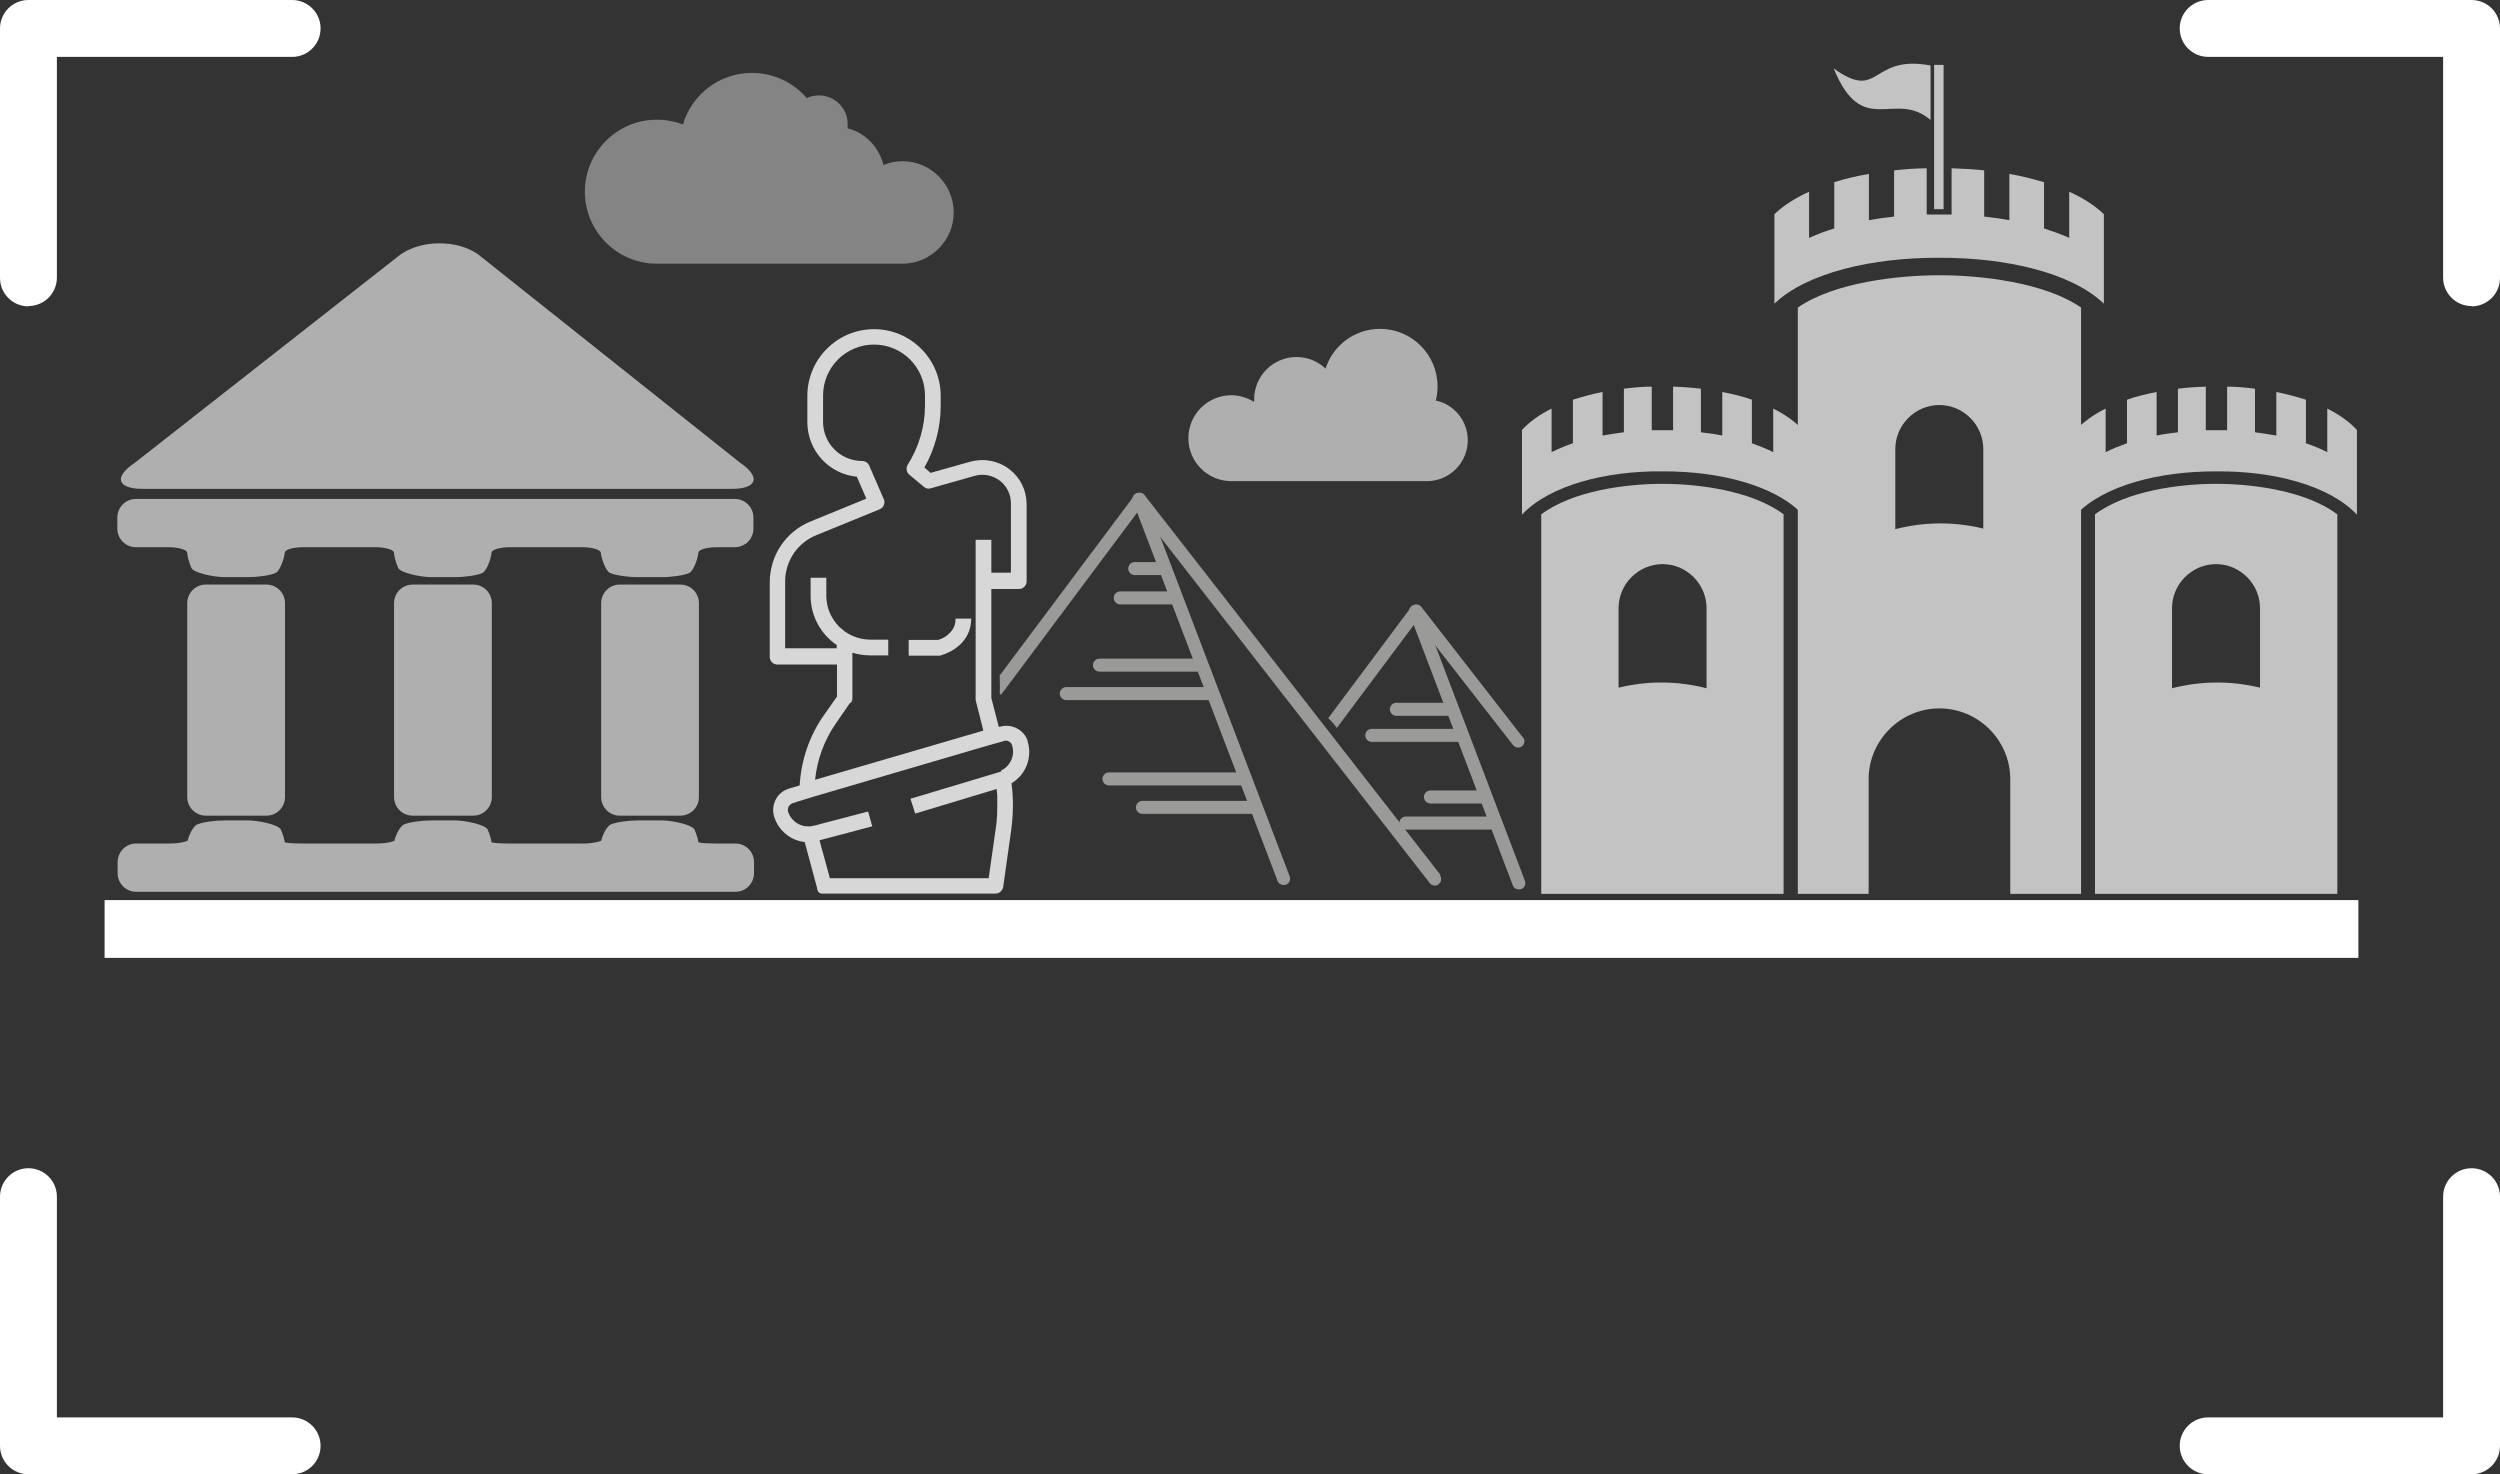 <svg xmlns="http://www.w3.org/2000/svg" id="Livello_2" data-name="Livello 2" viewBox="0 0 84.38 49.76"><rect x="0" y="0" width="84.38" height="49.76" fill="#333333" stroke="none"/><defs><style>      .cls-1 {        fill: #fff;      }      .cls-2, .cls-3 {        fill: #afafaf;      }      .cls-4 {        fill: #d7d7d7;      }      .cls-5 {        fill: #9a9a99;      }      .cls-3, .cls-6, .cls-7 {        fill-rule: evenodd;      }      .cls-6 {        fill: #c3c3c3;      }      .cls-7 {        fill: #848484;      }    </style></defs><g id="Livello_1-2" data-name="Livello 1"><g><g><g><path class="cls-2" d="M24.7,16.5c.86,0,.99-.4,.27-.89l-8.84-7.03c-.71-.49-1.88-.49-2.6,0L4.55,15.62c-.72,.48-.6,.88,.27,.88H24.7Z"></path><path class="cls-2" d="M15.97,27.53c.35,0,.63-.28,.63-.63v-6.54c0-.35-.28-.63-.63-.63h-2.04c-.35,0-.63,.28-.63,.63v6.54c0,.35,.28,.63,.63,.63h2.04Z"></path><path class="cls-2" d="M22.96,27.53c.35,0,.63-.28,.63-.63v-6.54c0-.35-.28-.63-.63-.63h-2.04c-.35,0-.63,.28-.63,.63v6.54c0,.35,.28,.63,.63,.63h2.04Z"></path><path class="cls-2" d="M8.99,27.53c.35,0,.63-.28,.63-.63v-6.54c0-.35-.28-.63-.63-.63h-2.04c-.35,0-.63,.28-.63,.63v6.54c0,.35,.28,.63,.63,.63h2.04Z"></path><path class="cls-2" d="M3.97,29.47c0,.35,.28,.63,.63,.63H24.82c.35,0,.63-.28,.63-.63v-.37c0-.35-.28-.63-.63-.63h-.63c-.35,0-.62-.02-.62-.05,0-.03-.05-.25-.13-.42-.08-.17-.77-.31-1.11-.31h-.78c-.35,0-.77,.06-.94,.14-.17,.08-.32,.5-.31,.53,0,.03-.26,.11-.61,.11h-2.48c-.35,0-.62-.02-.62-.05,0-.03-.05-.25-.13-.42-.08-.17-.77-.31-1.11-.31h-.78c-.35,0-.77,.06-.94,.14-.17,.08-.32,.5-.31,.53s-.26,.11-.61,.11h-2.48c-.35,0-.62-.02-.62-.05,0-.03-.05-.25-.13-.42-.08-.17-.77-.31-1.11-.31h-.78c-.35,0-.77,.06-.94,.14-.17,.08-.32,.5-.31,.53s-.26,.11-.61,.11h-1.13c-.35,0-.63,.28-.63,.63v.37h0Z"></path><path class="cls-2" d="M20.6,19.34c.17,.08,.6,.14,.94,.14h.78c.35,0,.77-.06,.94-.14,.17-.08,.31-.57,.31-.68s.28-.19,.63-.19h.6c.35,0,.63-.28,.63-.63v-.37c0-.35-.28-.63-.63-.63H4.59c-.35,0-.63,.28-.63,.63v.37c0,.35,.28,.63,.63,.63h1.1c.35,0,.63,.09,.63,.19s.06,.33,.14,.51c.08,.17,.77,.31,1.12,.31h.78c.35,0,.77-.06,.94-.14,.17-.08,.31-.57,.31-.68s.28-.19,.63-.19h2.43c.35,0,.63,.09,.63,.19s.06,.33,.14,.51c.08,.17,.77,.31,1.12,.31h.78c.35,0,.77-.06,.94-.14,.17-.08,.31-.57,.31-.68s.28-.19,.63-.19h2.43c.35,0,.63,.09,.63,.19s.14,.6,.31,.68h0Z"></path></g><g><path class="cls-1" d="M.96,10.34c-.53,0-.96-.43-.96-.96V.96C0,.43,.43,0,.96,0H9.86C10.39,0,10.82,.43,10.82,.96s-.43,.96-.96,.96H1.92v7.45c0,.53-.43,.96-.96,.96Z"></path><path class="cls-1" d="M.96,39.43c-.53,0-.96,.43-.96,.96v8.41c0,.53,.43,.96,.96,.96H9.86c.53,0,.96-.43,.96-.96s-.43-.96-.96-.96H1.92v-7.45c0-.53-.43-.96-.96-.96Z"></path></g><g><path class="cls-1" d="M83.42,10.34c.53,0,.96-.43,.96-.96V.96C84.38,.43,83.95,0,83.42,0h-8.89c-.53,0-.96,.43-.96,.96,0,.53,.43,.96,.96,.96h7.93v7.45c0,.53,.43,.96,.96,.96Z"></path><path class="cls-1" d="M83.42,39.43c.53,0,.96,.43,.96,.96v8.41c0,.53-.43,.96-.96,.96h-8.89c-.53,0-.96-.43-.96-.96,0-.53,.43-.96,.96-.96h7.93s0-7.45,0-7.45c0-.53,.43-.96,.96-.96Z"></path></g><g><path class="cls-6" d="M70.24,12.1h0v-1.72c-1.25-.86-3.41-1.09-4.78-1.09s-3.53,.23-4.78,1.09V30.17h2.39v-3.87c0-1.31,1.07-2.39,2.39-2.39h0c1.31,0,2.39,1.07,2.39,2.39v3.87h2.39V12.1h0Zm-4.78,1.57h0c-.82,0-1.49,.67-1.49,1.49v2.7c.98-.25,1.97-.26,2.97-.02v-2.68c0-.82-.67-1.49-1.49-1.49h0Z"></path><path class="cls-6" d="M71.01,10.25v-3.02c-.31-.3-.71-.55-1.17-.76v.88s0,.68,0,.68c-.26-.12-.55-.22-.85-.32v-1.56c-.37-.11-.76-.21-1.17-.28v.88s0,.68,0,.68c-.28-.05-.56-.09-.85-.12v-1.56c-.36-.04-.73-.06-1.1-.07v.19s0,.69,0,.69v.68c-.14,0-.28,0-.42,0-.14,0-.28,0-.42,0v-1.56c-.37,0-.74,.03-1.1,.07v1.56c-.29,.03-.57,.07-.85,.12v-1.56c-.41,.07-.8,.16-1.17,.28v1.56c-.3,.09-.58,.2-.85,.32v-1.56c-.46,.21-.86,.46-1.17,.76v3.02c1.09-1.05,3.32-1.56,5.56-1.55,2.24-.01,4.47,.5,5.56,1.55h0Z"></path><path class="cls-6" d="M60.2,17.36v12.81h-8.18v-12.81c1.07-.8,2.87-1.03,4.09-1.03,1.22,0,3.02,.23,4.09,1.03h0Zm-4.09,1.68h0c.82,0,1.49,.67,1.49,1.49v2.7c-.98-.25-1.97-.26-2.97-.02v-2.68c0-.82,.67-1.49,1.49-1.49h0Z"></path><path class="cls-6" d="M60.85,17.37v-2.86c-.26-.28-.6-.52-1-.72v1.47c-.22-.11-.47-.21-.72-.3v-1.47c-.31-.11-.65-.19-1-.26v.83s0,.64,0,.64c-.23-.05-.48-.08-.72-.11v-1.47c-.31-.04-.62-.06-.94-.07v1.47c-.12,0-.24,0-.36,0-.12,0-.24,0-.36,0v-1.47c-.32,0-.63,.03-.94,.07v.11s0,.72,0,.72v.64c-.25,.03-.49,.07-.72,.11v-1.47c-.35,.07-.68,.16-1,.26v1.47c-.26,.09-.5,.19-.72,.3v-1.47c-.4,.2-.74,.44-1,.72v2.86c.93-.99,2.83-1.48,4.74-1.46,1.91-.01,3.81,.47,4.74,1.46h0Z"></path><path class="cls-6" d="M70.71,17.36v12.81h8.18v-12.81c-1.07-.8-2.87-1.03-4.09-1.03-1.22,0-3.02,.23-4.09,1.03h0Zm4.09,1.68h0c-.82,0-1.49,.67-1.49,1.49v2.7c.98-.25,1.97-.26,2.97-.02v-2.68c0-.82-.67-1.49-1.49-1.49h0Z"></path><path class="cls-6" d="M70.07,17.37v-2.86c.26-.28,.6-.52,1-.72v1.47c.22-.11,.47-.21,.72-.3v-1.47c.31-.11,.65-.19,1-.26v1.47c.23-.05,.48-.08,.72-.11v-.64s0-.72,0-.72v-.11c.31-.04,.62-.06,.94-.07v1.47c.12,0,.24,0,.36,0,.12,0,.24,0,.36,0v-.64s0-.65,0-.65v-.18c.32,0,.63,.03,.94,.07v1.47c.24,.03,.49,.07,.72,.11v-.64s0-.83,0-.83c.35,.07,.68,.16,1,.26v1.47c.26,.09,.5,.19,.72,.3v-1.47c.4,.2,.74,.44,1,.72v2.86c-.93-.99-2.83-1.48-4.74-1.46-1.91-.01-3.81,.47-4.74,1.46h0Z"></path><path class="cls-6" d="M65.16,2.21c-2.06-.38-1.68,1.24-3.27,.1,.98,2.39,2.05,.7,3.27,1.74v-1.84h0Z"></path><polygon class="cls-6" points="65.28 2.19 65.28 4.03 65.28 4.53 65.28 7.06 65.6 7.06 65.6 2.19 65.28 2.19 65.28 2.19"></polygon></g><path class="cls-7" d="M30.47,5.44c-.23,0-.46,.05-.65,.13-.15-.6-.61-1.09-1.21-1.24,0-.05,0-.1,0-.15,0-.53-.44-.96-.97-.96-.15,0-.28,.03-.41,.09-.45-.52-1.11-.85-1.85-.85-1.1,0-2.03,.73-2.33,1.74-.27-.1-.56-.16-.88-.16-1.34,0-2.43,1.09-2.43,2.43s1.09,2.43,2.43,2.43h8.29c.95,0,1.73-.78,1.73-1.73s-.78-1.73-1.73-1.73h0Z"></path><path class="cls-3" d="M42.32,13.56c-.22-.13-.48-.22-.76-.22-.8,0-1.45,.65-1.45,1.45s.65,1.45,1.45,1.45h6.6c.76,0,1.38-.62,1.38-1.38,0-.66-.46-1.21-1.08-1.34,.04-.15,.06-.31,.06-.48,0-1.07-.87-1.94-1.94-1.94-.86,0-1.59,.56-1.84,1.34-.25-.24-.6-.39-.98-.39-.79,0-1.43,.64-1.43,1.43v.07h0Z"></path><rect class="cls-1" x="3.53" y="30.38" width="76.07" height="1.95"></rect><g><path class="cls-4" d="M31.75,22.12c.11-.03,.24-.08,.38-.16,.09-.05,.18-.12,.26-.19,.22-.2,.39-.49,.39-.89h-.53c0,.05,0,.1-.01,.15-.02,.1-.06,.18-.11,.25-.08,.1-.17,.18-.26,.23-.09,.05-.17,.08-.21,.09h-.99v.53h1.03s.04,0,.06,0h0Z"></path><path class="cls-4" d="M28.72,23.73s.05-.1,.05-.15v-1.55c.19,.06,.39,.09,.6,.09h.61v-.53h-.61c-.21,0-.41-.05-.6-.13-.09-.04-.18-.09-.26-.15-.06-.05-.12-.1-.18-.15-.27-.27-.44-.64-.44-1.05v-.61h-.53v.61c0,.69,.35,1.3,.88,1.66v.11h-1.74v-2.25c0-.69,.41-1.31,1.06-1.57l2.13-.87c.07-.03,.12-.08,.14-.14,.03-.07,.03-.14,0-.2l-.49-1.13c-.04-.1-.14-.16-.24-.16-.73,0-1.32-.59-1.32-1.32v-.89c0-.95,.77-1.72,1.72-1.72s1.72,.77,1.72,1.72v.33c0,.71-.2,1.4-.58,2-.07,.11-.05,.26,.05,.34l.49,.41c.07,.06,.16,.08,.24,.05l1.48-.42c.29-.08,.6-.02,.84,.16,.24,.18,.38,.46,.38,.77v2.34h-.66v-1.11h-.53v5.35s0,.04,0,.06l.26,1.03-5.68,1.66c.07-.68,.31-1.34,.7-1.9l.49-.71h0Zm5.09,2.3s-.05,.02-.08,.03l-.17,.05h0l-2.83,.85,.08,.25,.08,.25,2.75-.83c0,.09,.02,.17,.02,.26,0,.09,0,.17,0,.26,0,.18,0,.35-.02,.53,0,.09-.02,.18-.03,.27l-.24,1.69h-5.36l-.35-1.28,.08-.02,1.7-.45-.07-.25-.07-.25-1.68,.44-.1,.03h-.02s0,0-.01,0c-.04,.01-.08,.02-.12,.03-.02,0-.04,0-.07,0,0,0,0,0,0,0-.07,0-.13,0-.2-.02-.23-.06-.42-.23-.5-.47-.02-.06-.01-.12,.02-.18,.03-.05,.08-.09,.13-.11l.22-.07,.26-.08,.26-.08,5.83-1.71,.25-.07,.25-.07,.06-.02s0,0,0,0c.12-.04,.25,.03,.28,.15,.06,.18,.04,.37-.05,.54-.03,.05-.06,.1-.1,.14-.06,.07-.14,.13-.23,.17h0Zm.88-1.01c-.12-.39-.55-.61-.94-.49h-.04s-.25-.97-.25-.97v-3.68h.93c.15,0,.26-.12,.26-.26v-2.6c0-.47-.21-.9-.59-1.19-.37-.28-.85-.37-1.3-.25l-1.35,.38-.21-.18c.36-.64,.55-1.35,.55-2.09v-.33c0-1.24-1.01-2.25-2.25-2.25s-2.25,1.01-2.25,2.25v.89c0,.96,.73,1.75,1.67,1.84l.32,.74-1.88,.77c-.84,.34-1.38,1.15-1.38,2.06v2.51c0,.15,.12,.26,.26,.26h2.01v1.08l-.45,.64c-.49,.7-.76,1.52-.81,2.36l-.37,.11s0,0,0,0c-.19,.06-.35,.19-.44,.37-.09,.18-.11,.38-.05,.58,.15,.47,.56,.8,1.03,.85l.42,1.56s0,.01,0,.02c0,0,0,.01,0,.02,0,0,0,.01,.01,.02,0,0,0,.01,.01,.02,0,0,0,.01,.01,.02,0,0,0,.01,.01,.02,0,0,.01,.01,.02,.02,0,0,0,0,.01,.01,0,0,.01,0,.02,.01,0,0,.01,0,.02,.01,0,0,.02,0,.02,.01,0,0,.01,0,.02,0,0,0,.02,0,.03,0,0,0,0,0,.02,0,.01,0,.03,0,.04,0h5.78c.13,0,.24-.1,.26-.23l.27-1.92c.07-.53,.08-1.05,.01-1.57,.19-.12,.35-.28,.46-.49,.15-.29,.18-.63,.08-.94h0Z"></path></g></g><path class="cls-5" d="M48.62,29.53l-9.99-12.82c-.04-.05-.1-.08-.17-.08-.07,0-.13,.03-.17,.09l-4.55,6.08c0,.06,.02,.48,0,.58,.01,.03,.03,.05,.04,.08l4.67-6.25,9.81,12.6c.04,.06,.11,.08,.17,.08,.05,0,.09-.01,.13-.05,.09-.07,.11-.21,.04-.3Z"></path><path class="cls-5" d="M38.44,17.07c-.09,0-.16-.05-.2-.13h0c-.04-.12,0-.25,.12-.29,.11-.04,.24,0,.28,.12,.04,.11,0,.24-.12,.29-.03,.01-.06,.02-.08,.02h0Z"></path><path class="cls-5" d="M43.32,29.87c-.09,0-.17-.05-.2-.14l-4.88-12.8c-.04-.11,.01-.24,.13-.28,.11-.04,.24,.01,.28,.13l4.88,12.8c.04,.11-.01,.24-.13,.28-.03,0-.05,.01-.08,.01h0Z"></path><path class="cls-5" d="M51.4,24.89l-3.43-4.41c-.04-.05-.1-.08-.17-.08-.07,0-.13,.03-.17,.09l-2.8,3.75c.11,.1,.21,.21,.29,.33l2.69-3.6,3.26,4.18c.07,.09,.21,.11,.3,.04,.09-.07,.11-.21,.04-.3Z"></path><path class="cls-5" d="M51.26,30.02c-.09,0-.17-.05-.2-.14l-3.49-9.17c-.04-.11,.01-.24,.13-.28,.11-.04,.24,.01,.28,.13l3.49,9.17c.04,.11-.01,.24-.13,.28-.03,0-.05,.01-.08,.01h0Z"></path><path class="cls-5" d="M40.53,22.67h-3.42c-.12,0-.22-.1-.22-.22s.1-.22,.22-.22h3.42c.12,0,.22,.1,.22,.22s-.1,.22-.22,.22h0Z"></path><path class="cls-5" d="M40.85,23.63h-4.86c-.12,0-.22-.1-.22-.22s.1-.22,.22-.22h4.86c.12,0,.22,.1,.22,.22s-.1,.22-.22,.22h0Z"></path><path class="cls-5" d="M41.97,26.51h-4.54c-.12,0-.22-.1-.22-.22s.1-.22,.22-.22h4.54c.12,0,.22,.1,.22,.22s-.1,.22-.22,.22h0Z"></path><path class="cls-5" d="M42.23,27.47h-3.67c-.12,0-.22-.1-.22-.22s.1-.22,.22-.22h3.67c.12,0,.22,.1,.22,.22s-.1,.22-.22,.22h0Z"></path><path class="cls-5" d="M50.34,28h-2.89c-.12,0-.22-.1-.22-.22s.1-.22,.22-.22h2.89c.12,0,.22,.1,.22,.22s-.1,.22-.22,.22h0Z"></path><path class="cls-5" d="M50.05,27.12h-1.77c-.12,0-.22-.1-.22-.22s.1-.22,.22-.22h1.77c.12,0,.22,.1,.22,.22s-.1,.22-.22,.22h0Z"></path><path class="cls-5" d="M49.19,25.04h-2.89c-.12,0-.22-.1-.22-.22s.1-.22,.22-.22h2.89c.12,0,.22,.1,.22,.22s-.1,.22-.22,.22h0Z"></path><path class="cls-5" d="M48.9,24.16h-1.77c-.12,0-.22-.1-.22-.22s.1-.22,.22-.22h1.77c.12,0,.22,.1,.22,.22s-.1,.22-.22,.22h0Z"></path><path class="cls-5" d="M39.29,19.41h-.99c-.12,0-.22-.1-.22-.22s.1-.22,.22-.22h.99c.12,0,.22,.1,.22,.22s-.1,.22-.22,.22h0Z"></path><path class="cls-5" d="M39.62,20.4h-1.81c-.12,0-.22-.1-.22-.22s.1-.22,.22-.22h1.81c.12,0,.22,.1,.22,.22s-.1,.22-.22,.22h0Z"></path></g></g></svg>